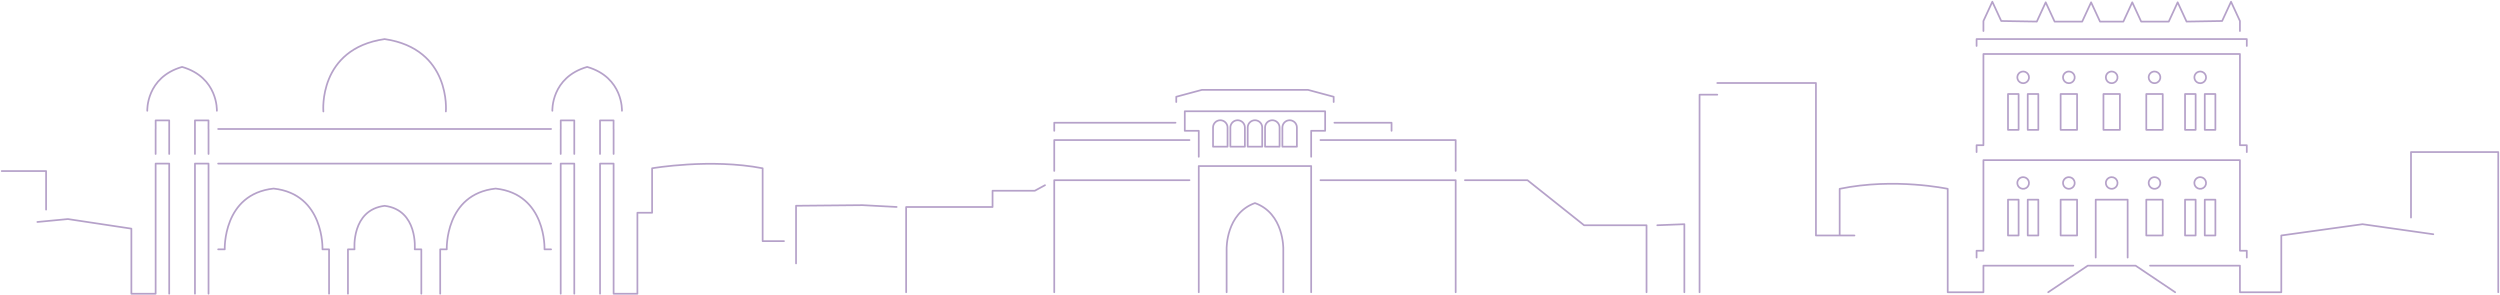 <svg width="1442" height="170" viewBox="0 0 1442 170" fill="none" xmlns="http://www.w3.org/2000/svg">
<path d="M358.743 63.896C358.743 63.896 359.546 44.625 338.672 38.603C317.795 44.625 318.598 63.896 318.598 63.896M353.927 88.804V74.392H353.894C353.894 72.472 353.9 70.823 353.911 69.446H346.093V88.802M331.245 88.804V69.448H323.428C323.428 70.827 323.434 72.476 323.445 74.394H323.414V88.804M120.279 169.412V94.357H112.45V169.412M125.839 143.828H129.629C129.629 143.828 128.445 111.927 157.819 108.769C187.192 111.927 186.008 143.828 186.008 143.828H189.798V169.412M317.861 94.357H125.832M253.902 169.412V143.828H257.692C257.692 143.828 256.508 111.927 285.882 108.769C315.256 111.927 314.071 143.828 314.071 143.828H317.861M331.245 169.412V94.357H323.416V169.412M452.197 139.09H439.893V97.064C409.693 91.239 376.135 97.064 376.135 97.064V122.717H367.652V169.409H353.927V94.357H346.11V169.412M200.695 169.412V143.828H204.485C204.485 143.828 202.472 121.125 221.854 118.718C241.236 121.125 239.225 143.828 239.225 143.828H243.015V169.412M120.279 88.804V74.392H120.246C120.246 72.472 120.252 70.823 120.263 69.446H112.445V88.802M97.595 88.804V69.448H89.778C89.778 70.827 89.783 72.476 89.794 74.394H89.764V88.804M125.095 63.896C125.095 63.896 125.898 44.625 105.024 38.603C84.147 44.625 84.95 63.896 84.95 63.896M257.176 64.296C257.176 64.296 260.388 28.164 221.847 22.545C183.308 28.164 186.52 64.296 186.52 64.296M317.861 74.394H125.832M839.634 98.581V80.788H761.63M756.285 168.561V95.771H691.443V168.561M839.634 168.561V103.925H761.63M949.722 168.561V129.937H913.715L881.034 103.925H844.978M971.539 168.561V129.316L955.919 129.925M517.173 119.377L497.442 118.33L459.157 118.68V151.944M602.75 106.827L596.875 110.017H572.504V119.415H522.652V168.561M686.098 103.925H608.092V168.561M707.515 168.561V143.523C707.515 143.523 707.096 123.105 723.86 117.136C740.627 123.105 740.206 143.523 740.206 143.523V168.561M802.646 75.444V70.787H769.688M686.098 80.788H608.092V98.581M769.264 58.833V55.813L754.49 51.843H693.238L678.464 55.813V58.833M756.285 90.427V75.444H764.344V64.175H683.381V75.444H691.443V90.427M678.037 70.787H608.092V75.444M1208.81 148.563V115.165H1227.23V148.563M1295.95 148.563V144.607H1291.99V92.374H1144.04V144.607H1140.09V148.563M1295.95 26.501V22.545H1140.09V26.501M1240.15 153.221H1291.99V168.561H1315.85V135.826L1362.7 129.316L1403.52 135.111M1195.89 153.221H1144.04V168.561H1123.44V108.916C1123.44 108.916 1092.76 102.347 1061.12 108.916V135.826H1047.43V47.877H990.526M1254.63 168.561C1247.74 163.918 1238.87 157.968 1231.79 153.221H1204.25C1197.16 157.958 1188.3 163.918 1181.4 168.561M1291.99 17.888V12.11L1286.86 1L1281.72 12.11L1261.21 12.446L1256.07 1.339L1250.94 12.446H1235.03L1229.89 1.339L1224.75 12.446H1211.29L1206.15 1.339L1201.01 12.446H1185.1L1179.96 1.339L1174.83 12.446L1154.32 12.11L1149.18 1L1144.04 12.11V17.888M1295.95 87.717V83.763H1291.99V31.156H1144.04V83.763H1140.09V87.717M1390.66 125.495V87.717H1441V168.561M990.526 54.621H980.301V168.561M1061.12 135.826H1069.64M97.595 169.412V94.357H89.768V169.412H75.775V131.884L39.172 126.355L21.555 128.033M26.588 120.902V98.671H1M739.68 73.542C739.68 72.432 740.12 71.368 740.905 70.583C741.689 69.798 742.753 69.356 743.863 69.356C744.973 69.356 746.037 69.798 746.821 70.583C747.606 71.368 748.046 72.432 748.046 73.542V84.611H739.677L739.68 73.542ZM729.681 73.542C729.681 72.432 730.121 71.368 730.906 70.583C731.69 69.798 732.754 69.356 733.864 69.356C734.974 69.356 736.038 69.798 736.822 70.583C737.607 71.368 738.047 72.432 738.047 73.542V84.611H729.681V73.542ZM719.679 73.542C719.679 72.432 720.12 71.368 720.905 70.583C721.689 69.798 722.753 69.356 723.863 69.356C724.412 69.356 724.956 69.465 725.463 69.675C725.971 69.886 726.432 70.194 726.82 70.583C727.208 70.972 727.516 71.433 727.726 71.941C727.936 72.448 728.044 72.992 728.044 73.542V84.611H719.677L719.679 73.542ZM709.68 73.542C709.68 72.992 709.788 72.448 709.998 71.941C710.208 71.433 710.516 70.972 710.904 70.583C711.292 70.194 711.753 69.886 712.261 69.675C712.768 69.465 713.312 69.356 713.861 69.356C714.971 69.356 716.035 69.798 716.82 70.583C717.604 71.368 718.045 72.432 718.045 73.542V84.611H709.678L709.68 73.542ZM699.679 73.542C699.679 72.432 700.12 71.368 700.904 70.583C701.689 69.798 702.753 69.356 703.862 69.356C704.972 69.356 706.036 69.798 706.821 70.583C707.605 71.368 708.046 72.432 708.046 73.542V84.611H699.679V73.542ZM1271.71 115.165H1277.83V135.826H1271.71V115.165ZM1269.08 102.172C1269.74 102.172 1270.4 102.37 1270.95 102.74C1271.51 103.111 1271.94 103.638 1272.19 104.254C1272.45 104.87 1272.52 105.549 1272.39 106.203C1272.26 106.857 1271.93 107.458 1271.46 107.93C1270.99 108.402 1270.39 108.723 1269.74 108.853C1269.08 108.984 1268.4 108.917 1267.79 108.661C1267.17 108.406 1266.64 107.974 1266.27 107.419C1265.9 106.864 1265.7 106.212 1265.7 105.545C1265.7 104.65 1266.06 103.792 1266.69 103.16C1267.32 102.527 1268.18 102.172 1269.08 102.172ZM1260.33 115.165H1266.44V135.826H1260.33V115.165ZM1242.72 102.172C1243.39 102.171 1244.04 102.369 1244.6 102.739C1245.15 103.109 1245.58 103.636 1245.84 104.252C1246.1 104.869 1246.16 105.547 1246.03 106.202C1245.9 106.856 1245.58 107.457 1245.11 107.929C1244.64 108.401 1244.04 108.723 1243.38 108.853C1242.73 108.984 1242.05 108.917 1241.43 108.662C1240.82 108.406 1240.29 107.974 1239.92 107.419C1239.55 106.864 1239.35 106.212 1239.35 105.545C1239.35 104.651 1239.71 103.793 1240.34 103.161C1240.97 102.528 1241.83 102.172 1242.72 102.172ZM1237.98 115.165H1247.47V135.826H1237.98V115.165ZM1218.02 102.172C1218.69 102.172 1219.34 102.37 1219.89 102.74C1220.45 103.111 1220.88 103.638 1221.14 104.254C1221.39 104.87 1221.46 105.549 1221.33 106.203C1221.2 106.857 1220.88 107.458 1220.4 107.93C1219.93 108.402 1219.33 108.723 1218.68 108.853C1218.02 108.984 1217.34 108.917 1216.73 108.661C1216.11 108.406 1215.58 107.974 1215.21 107.419C1214.84 106.864 1214.65 106.212 1214.65 105.545C1214.65 104.65 1215 103.793 1215.63 103.16C1216.27 102.528 1217.12 102.172 1218.02 102.172ZM1193.31 102.172C1193.98 102.171 1194.63 102.369 1195.19 102.739C1195.74 103.109 1196.18 103.636 1196.43 104.252C1196.69 104.869 1196.76 105.547 1196.63 106.202C1196.5 106.856 1196.17 107.457 1195.7 107.929C1195.23 108.401 1194.63 108.723 1193.98 108.853C1193.32 108.984 1192.64 108.917 1192.03 108.662C1191.41 108.406 1190.88 107.974 1190.51 107.419C1190.14 106.864 1189.94 106.212 1189.94 105.545C1189.94 104.651 1190.3 103.793 1190.93 103.161C1191.56 102.528 1192.42 102.172 1193.31 102.172ZM1188.57 115.165H1198.06V135.826H1188.57V115.165ZM1169.6 115.165H1175.71V135.826H1169.6V115.165ZM1166.95 102.172C1167.62 102.171 1168.27 102.369 1168.83 102.739C1169.38 103.109 1169.82 103.636 1170.07 104.252C1170.33 104.869 1170.39 105.547 1170.26 106.202C1170.13 106.856 1169.81 107.457 1169.34 107.929C1168.87 108.401 1168.27 108.723 1167.61 108.853C1166.96 108.984 1166.28 108.917 1165.67 108.662C1165.05 108.406 1164.52 107.974 1164.15 107.419C1163.78 106.864 1163.58 106.212 1163.58 105.545C1163.58 104.651 1163.94 103.793 1164.57 103.161C1165.2 102.528 1166.06 102.172 1166.95 102.172ZM1158.21 115.165H1164.33V135.826H1158.21V115.165ZM1242.72 41.242C1243.39 41.242 1244.04 41.439 1244.6 41.809C1245.15 42.18 1245.58 42.707 1245.84 43.323C1246.1 43.939 1246.16 44.618 1246.03 45.272C1245.9 45.927 1245.58 46.528 1245.11 47C1244.64 47.472 1244.04 47.793 1243.38 47.924C1242.73 48.054 1242.05 47.987 1241.43 47.732C1240.82 47.477 1240.29 47.045 1239.92 46.49C1239.55 45.935 1239.35 45.283 1239.35 44.615C1239.35 44.173 1239.44 43.734 1239.61 43.325C1239.78 42.916 1240.02 42.544 1240.34 42.23C1240.65 41.917 1241.02 41.669 1241.43 41.499C1241.84 41.33 1242.28 41.242 1242.72 41.242ZM1218.02 41.242C1218.69 41.242 1219.34 41.44 1219.89 41.811C1220.45 42.181 1220.88 42.708 1221.14 43.325C1221.39 43.941 1221.46 44.619 1221.33 45.274C1221.2 45.928 1220.88 46.529 1220.4 47.001C1219.93 47.472 1219.33 47.794 1218.68 47.924C1218.02 48.054 1217.34 47.987 1216.73 47.732C1216.11 47.477 1215.58 47.044 1215.21 46.489C1214.84 45.935 1214.65 45.283 1214.65 44.615C1214.65 43.721 1215 42.863 1215.63 42.23C1216.27 41.598 1217.12 41.242 1218.02 41.242ZM1193.31 41.242C1193.98 41.242 1194.63 41.439 1195.19 41.809C1195.74 42.18 1196.18 42.707 1196.43 43.323C1196.69 43.939 1196.76 44.618 1196.63 45.272C1196.5 45.927 1196.17 46.528 1195.7 47C1195.23 47.472 1194.63 47.793 1193.98 47.924C1193.32 48.054 1192.64 47.987 1192.03 47.732C1191.41 47.477 1190.88 47.045 1190.51 46.49C1190.14 45.935 1189.94 45.283 1189.94 44.615C1189.94 44.173 1190.03 43.734 1190.2 43.325C1190.37 42.916 1190.62 42.544 1190.93 42.23C1191.24 41.917 1191.61 41.669 1192.02 41.499C1192.43 41.33 1192.87 41.242 1193.31 41.242ZM1158.21 54.235H1164.33V74.897H1158.21V54.235ZM1166.95 47.986C1166.29 47.986 1165.63 47.788 1165.08 47.418C1164.52 47.047 1164.09 46.52 1163.84 45.903C1163.58 45.287 1163.51 44.608 1163.65 43.954C1163.78 43.3 1164.1 42.699 1164.57 42.227C1165.04 41.755 1165.64 41.434 1166.3 41.304C1166.95 41.175 1167.63 41.242 1168.25 41.497C1168.86 41.753 1169.39 42.186 1169.76 42.741C1170.13 43.296 1170.33 43.948 1170.33 44.615C1170.33 45.058 1170.24 45.497 1170.07 45.906C1169.9 46.315 1169.65 46.687 1169.34 47C1169.03 47.313 1168.65 47.561 1168.24 47.73C1167.84 47.9 1167.4 47.987 1166.95 47.986ZM1169.6 54.235H1175.71V74.897H1169.6V54.235ZM1188.57 54.235H1198.06V74.897H1188.57V54.235ZM1213.27 54.235H1222.76V74.897H1213.27V54.235ZM1237.98 54.235H1247.47V74.897H1237.98V54.235ZM1260.33 54.235H1266.44V74.897H1260.33V54.235ZM1269.08 47.986C1268.41 47.987 1267.76 47.789 1267.2 47.419C1266.65 47.048 1266.21 46.522 1265.96 45.905C1265.7 45.289 1265.64 44.61 1265.77 43.956C1265.9 43.301 1266.22 42.7 1266.69 42.228C1267.16 41.756 1267.76 41.435 1268.42 41.304C1269.07 41.174 1269.75 41.241 1270.37 41.497C1270.98 41.753 1271.51 42.185 1271.88 42.74C1272.25 43.296 1272.45 43.948 1272.45 44.615C1272.45 45.51 1272.09 46.367 1271.46 46.999C1270.83 47.631 1269.97 47.986 1269.08 47.986ZM1271.71 54.235H1277.83V74.897H1271.71V54.235Z" stroke="#6C4494" stroke-opacity="0.5" stroke-linecap="round" stroke-linejoin="round"/>
</svg>
